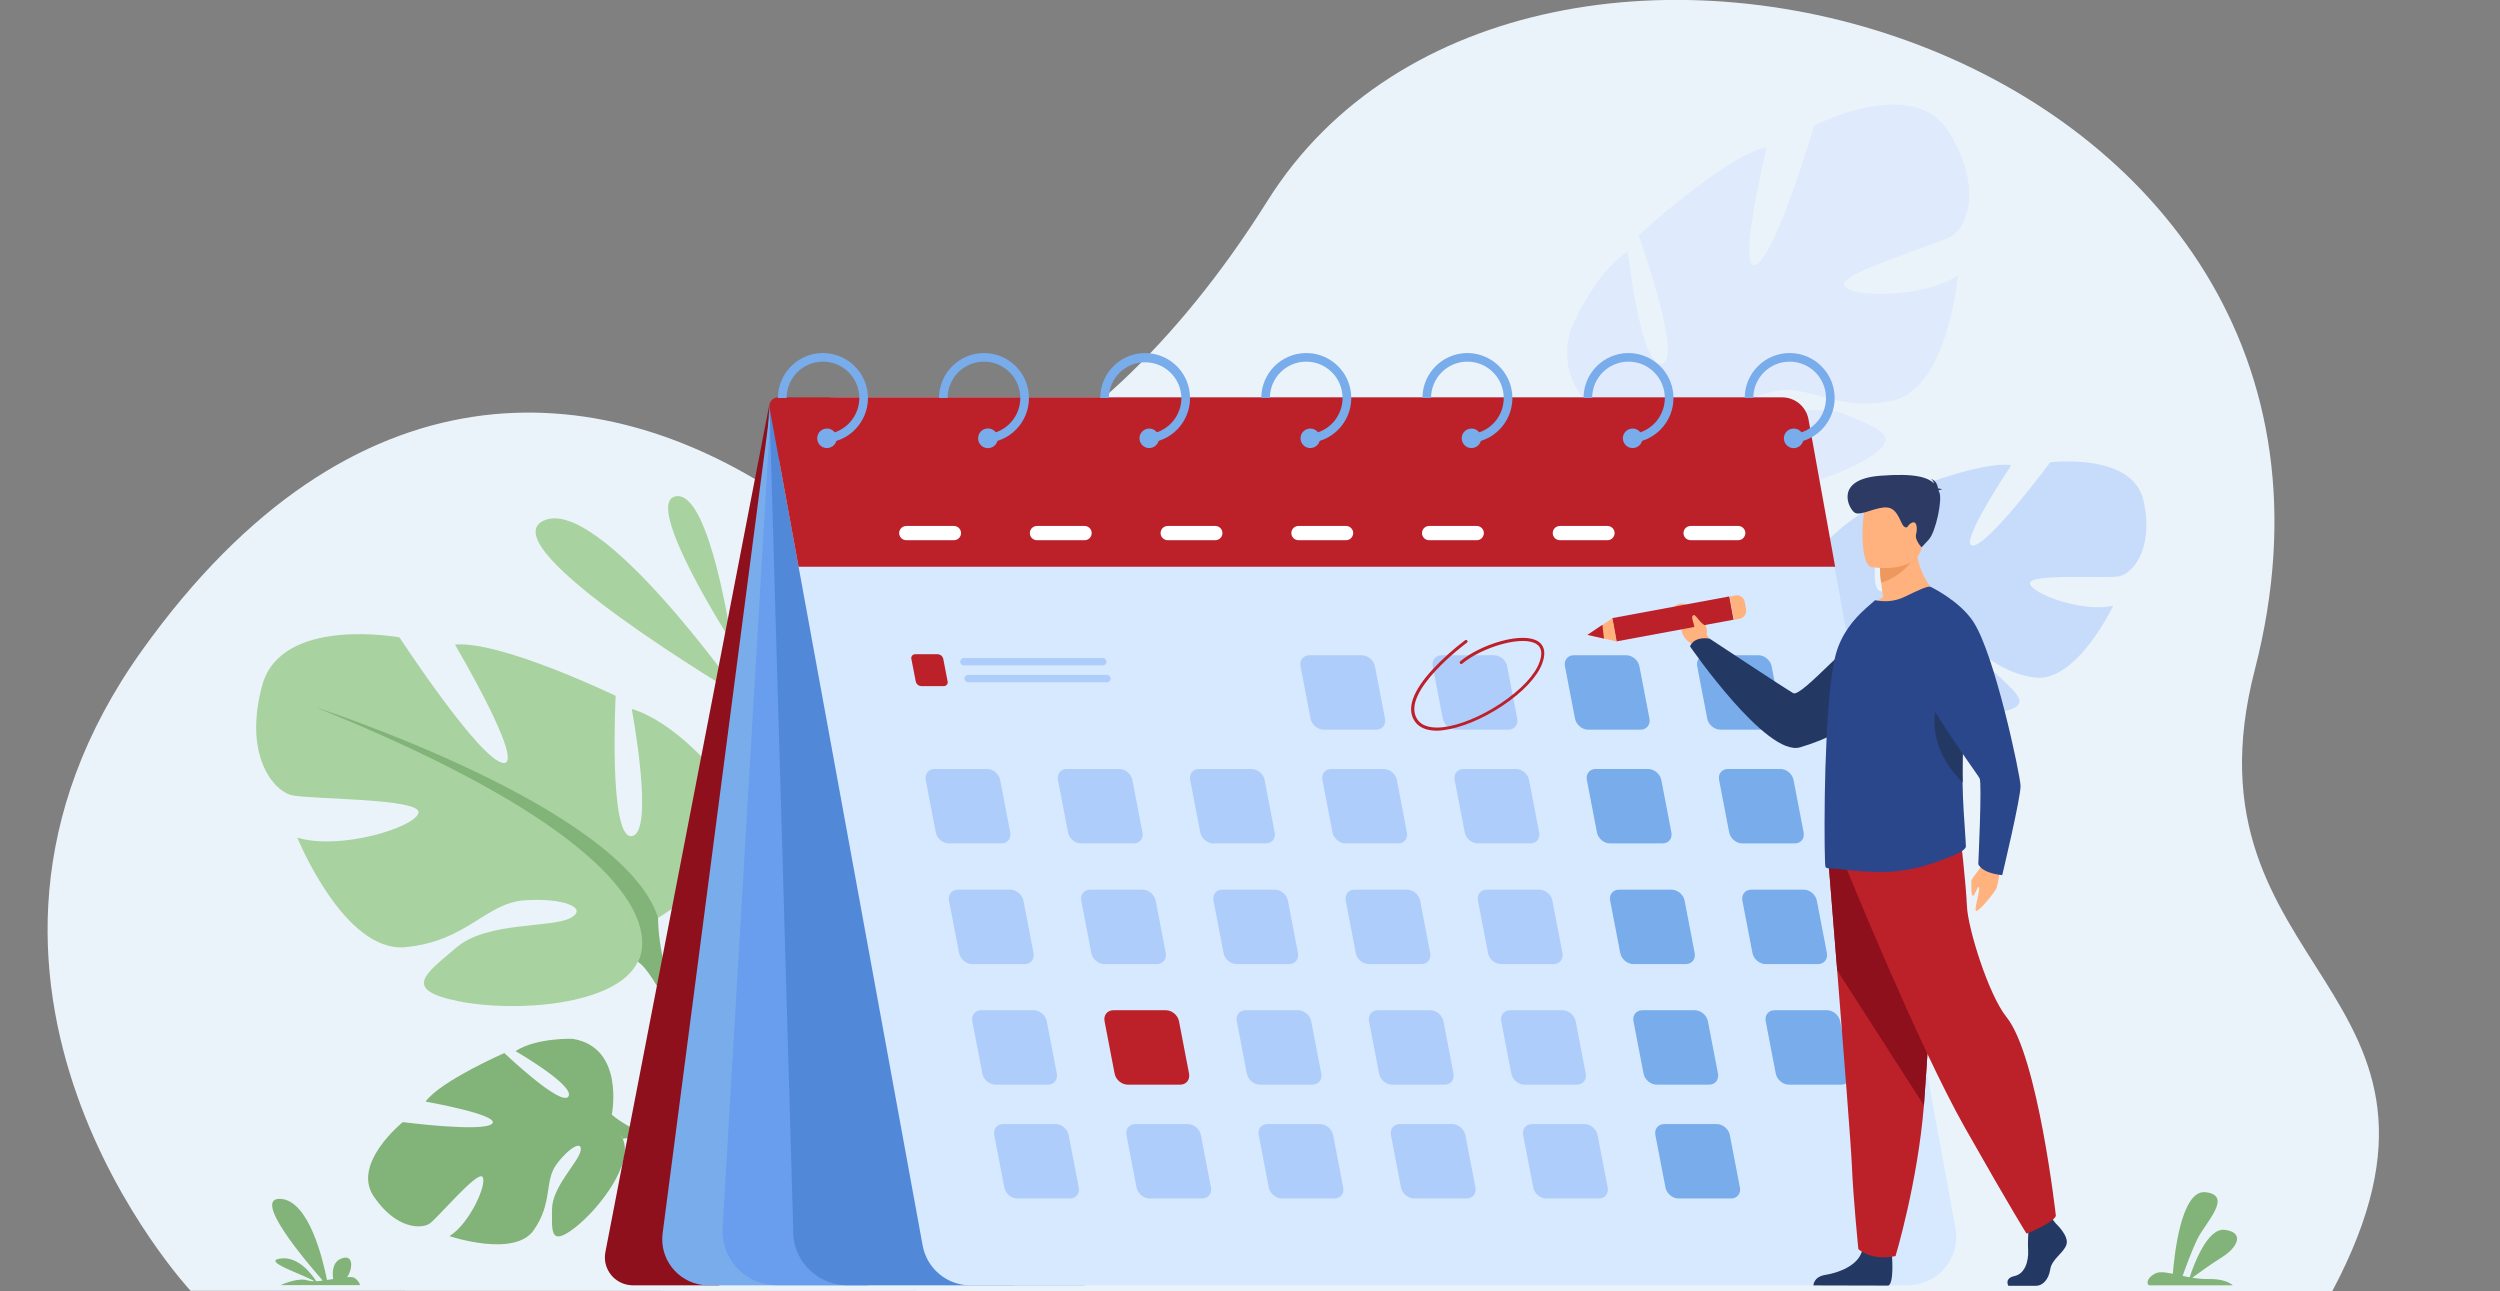 <svg xmlns="http://www.w3.org/2000/svg" xmlns:xlink="http://www.w3.org/1999/xlink" id="Слой_1" viewBox="0 0 2703.6 1396.6" style="enable-background:new 0 0 2703.6 1396.6;"><rect x="0" y="0" width="2703.6" height="1396.6" fill="#808080" stroke="none"/><style>.st0{fill:#EBF3FA;} .st1{fill:#A8D29F;} .st2{fill:#82B378;} .st3{fill:#8E101C;} .st4{fill:#C7DCFB;} .st5{fill:#DFEBFD;} .st6{fill:#78ACEA;} .st7{fill:#699DEE;} .st8{fill:#5288D8;} .st9{fill:#D7E9FF;} .st10{fill:#BC2029;} .st11{fill:#AFCDFB;} .st12{fill:#FFFFFF;} .st13{fill:#FFB27D;} .st14{fill:#233862;} .st15{fill:#2B478B;} .st16{fill:#ED985F;} .st17{fill:#2C3A64;}</style><title>evento</title><path class="st0" d="M206.1 1395.9s-309.8-332.6-52.4-692.7c228.4-319.5 494.6-297.6 690-168 83.2 55.2 323.1 6.8 527.2-318.3 278.4-443.3 1243.5-174.4 1067.5 507.6-85.2 330.1 259.2 342.1 83.7 672L206.1 1395.9z"/><path class="st1" d="M800.9 753S647.7 534.8 587.8 563.1 800.9 753 800.9 753z"/><path class="st1" d="M791.2 694.3s-23.4-164-60.3-157.6 60.3 157.6 60.3 157.6z"/><path class="st2" d="M661.6 1205.6s14.7-73-42.5-82.2c0 0-38.8-1.4-61.6 13.3.0.0 64.9 37.5 57.2 49.1s-69.3-47-69.3-47-69.5 30.5-85.1 52.5c0 0 82.2 14.6 71.8 24s-96.5-1.8-96.5-1.8-55.6 44.8-31.4 80.4 51.8 35.4 60.6 29.2 51.5-57.3 57-50.4-13.4 50.2-35.7 64.1c0 0 70 23.6 91-6.3s11.3-53.1 24.7-71.3 28.7-26.7 26-14.3-30.7 38.8-30.8 62.6-2.5 41.3 24.8 20.1 63.5-69.9 51.7-96L661.6 1205.6z"/><path class="st2" d="M435 1278s163.2-99.6 226.7-72.5c0 0 21.8 19.8 59.3 28l9.8 8.5s-45.9-14.3-57.3-10.4C673.4 1231.7 656.6 1163.6 435 1278z"/><path class="st2" d="M720.9 1233.6s50.6 6.5 79.5 52.4l-6.2 4.2s-38.8-42.5-70.1-50.1S720.9 1233.6 720.9 1233.6z"/><path class="st1" d="M711.6 992.6s118.5-66.4 63.2-156.4c0 0-44.2-55.3-91.6-69.5.0.0 25.3 134.3.0 137.5s-17.4-151.7-17.4-151.7S541 692.4 492 697.1c0 0 77.4 131.1 52.1 128S432 689.3 432 689.3s-128-23.7-148.5 52.1 12.6 113.8 31.6 118.5 140.6 3.2 137.5 19-85.3 41.1-131.1 26.9c0 0 50.6 124.8 116.9 118.5s86.9-47.4 128-50.6 71.1 7.9 50.6 19-90.1 3.6-123.2 31.8-60 45.6 1.6 58.2 172.2 4.7 194.3-42.7l21.9-47.4z"/><path class="st2" d="M341.9 765.1s331.8 107.4 369.8 227.5c0 0-1.6 53.7 31.6 115.3v23.7s-34.8-80.6-53.7-91.6C689.5 1040 763.7 935.7 341.9 765.1z"/><path class="st2" d="M743.2 1108s51.2 77.7 22 172.3l-13.2-3.5s12.8-104.2-14-156.6S743.2 1108 743.2 1108z"/><path class="st3" d="M832 437.4 654.7 1354c-3.2 16.4 7.5 32.2 23.9 35.4 1.9.4 3.9.6 5.8.6h93.5L832 437.4z"/><path class="st4" d="M2010.6 699.8s-79.8-50.9-37.7-111.3c0 0 33-36.7 66.5-44.7.0.0-22.9 92.4-5.5 95.6 17.5 3.2 18.1-104.8 18.1-104.8s89.2-36.8 123.1-31.5c0 0-59.1 88.1-41.4 86.9s83.4-90 83.4-90 89.9-11.4 101.2 42.2-13.3 78.6-26.7 81.1-97.9-3.4-96.3 7.7 57.7 32 90.1 23.9c0 0-40.1 84.8-86 77.7s-58.5-36.4-87-40.3-49.8 2.7-35.9 11.2 62.5 6.1 84.4 27.1 39.9 34.1-3.4 40.4-120-3.6-133.4-37.4L2010.6 699.8z"/><path class="st4" d="M2276.8 556.3s-235 61.5-266.2 143.5c0 0-1 37.4-26.6 78.9l-.9 16.5s27.4-54.7 41-61.6C2024.1 733.6 1976.6 658.1 2276.8 556.3z"/><path class="st4" d="M1984 778.7s-38.7 52-22.2 118.9l9.3-1.9s-4.7-73 16-108.3S1984 778.7 1984 778.7z"/><path class="st5" d="M1795.8 479s-122.5-26.9-97.8-121.3c0 0 24.3-60.7 62.4-86 0 0 13.6 125.5 36.8 121.5S1772 254.4 1772 254.4s94.3-86.5 138.8-95.5c0 0-33.3 136.7-11.8 127.1s62.8-150.2 62.8-150.2 106.8-55.3 145.3 6.3 19.3 104 3.8 113.2-123.5 40.4-116.4 53.6 86.4 13.5 123.1-11.4c0 0-11.2 123.9-71.6 136.1-60.4 12.2-89.5-18.6-126.7-10.4s-60.7 26-39.6 30.3 80.6-20.9 117.5-4.9 65.3 24.2 14.2 51.9-151 50.3-183.2 14.4L1795.8 479z"/><path class="st5" d="M2061.7 178.8S1797.2 362.7 1795.8 479c0 0 15.8 47.1 3 110.4l6.3 21s9.1-80.5 22.9-95.4C1828.1 514.9 1734.5 442.6 2061.7 178.8z"/><path class="st5" d="M1798.8 589.4s-24.4 82.4 26.7 158.2l10.7-6.7s-39.2-88.7-29.6-142.2S1798.8 589.4 1798.8 589.4z"/><path class="st6" d="M834.1 433.7l-117.5 9e2c-3.6 27.3 15.7 52.3 43 55.9 2.2.3 4.3.4 6.5.4h172.4l-97.2-959.5L834.1 433.7z"/><path class="st7" d="M834.1 433.7l-52.6 894.2c-1.9 32.3 22.8 60 55.1 61.9 1.1.1 2.3.1 3.4.1h257.1l-263-956.2z"/><path class="st8" d="M832.2 441l25.6 886.9c-1.9 32.3 22.8 60 55.1 61.9 1.1.1 2.3.1 3.4.1h257.1L832.2 441z"/><path class="st9" d="M2063.2 1390H1049.4c-25.3.0-47-18.1-51.6-43L843.6 503.3c-6.2-33.9 16.2-66.4 50.1-72.6 3.7-.7 7.5-1 11.2-1h1001.8c25.3.0 47 18.1 51.6 43l156.4 855.4c5.2 28.5-13.6 55.8-42.1 61C2069.5 1389.7 2066.4 1390 2063.2 1390z"/><path class="st10" d="M863.6 612.9h1121l-28.8-159.3c-2.5-13.8-14.5-23.9-28.6-23.9H841.5c-5.3.0-9.5 4.3-9.5 9.5.0.6.1 1.1.2 1.7l31.4 172z"/><path class="st6" d="M889.9 381.8c-26.8.0-48.6 21.8-48.6 48.6h9.4c0-21.7 17.6-39.3 39.3-39.3s39.3 17.6 39.3 39.3c0 4.2-.7 8.4-2 12.4-3.9 11.6-12.9 20.7-24.4 24.7-3.4 1.2-7 1.9-10.6 2.1v9.4c4.2-.2 8.4-.9 12.4-2.2 25.6-8.1 39.8-35.4 31.7-61C929.9 395.6 911.1 381.8 889.9 381.8z"/><path class="st6" d="M904.9 474c0 .9-.1 1.9-.4 2.8-1.5 5.6-7.4 8.9-13 7.4s-8.9-7.4-7.4-13 7.4-8.9 13-7.4C901.7 465.1 904.9 469.2 904.9 474z"/><path class="st6" d="M1064.1 381.8c-26.8.0-48.6 21.8-48.6 48.6h9.3c0-21.7 17.6-39.3 39.3-39.3s39.3 17.6 39.3 39.3c0 16.7-10.6 31.6-26.4 37.1-3.4 1.2-7 1.9-10.6 2.1v9.4c4.2-.2 8.4-.9 12.4-2.2 25.6-8.1 39.8-35.4 31.7-61C1104.1 395.6 1085.3 381.8 1064.1 381.8z"/><path class="st6" d="M1079.1 474c0 .9-.1 1.9-.4 2.8-1.5 5.7-7.4 9-13.1 7.5-5.7-1.5-9-7.4-7.5-13.1s7.4-9 13.1-7.5C1075.9 465 1079.1 469.2 1079.1 474z"/><path class="st6" d="M1238.4 381.8c-26.8.0-48.6 21.8-48.6 48.6h9.3c.3-21.7 18.2-39 39.9-38.6 21.2.3 38.3 17.4 38.6 38.6.0 4.2-.7 8.4-2 12.4-3.9 11.6-12.9 20.7-24.4 24.7-3.4 1.2-7 1.9-10.6 2.1v9.4c4.2-.2 8.4-.9 12.4-2.2 25.6-8.1 39.8-35.4 31.7-61C1278.3 395.6 1259.6 381.9 1238.4 381.8z"/><path class="st6" d="M1253.4 474c0 .9-.1 1.9-.4 2.8-1.6 5.6-7.4 8.9-13 7.4-5.6-1.6-8.9-7.4-7.4-13 1.6-5.6 7.4-8.9 13-7.4C1250.2 465.1 1253.4 469.2 1253.4 474z"/><path class="st6" d="M1412.6 381.8c-26.8.0-48.6 21.8-48.6 48.6h9.3c0-21.7 17.6-39.3 39.3-39.3s39.3 17.6 39.3 39.3c0 16.7-10.6 31.6-26.4 37.1-3.4 1.2-7 1.9-10.6 2.1v9.4c4.2-.2 8.4-.9 12.4-2.2 25.6-8.1 39.8-35.3 31.8-60.9C1452.7 395.6 1433.9 381.8 1412.6 381.8z"/><path class="st6" d="M1427.6 474c0 .9-.1 1.9-.4 2.8-1.5 5.6-7.4 8.9-13 7.4s-8.9-7.4-7.4-13 7.4-8.9 13-7.4C1424.4 465.1 1427.6 469.2 1427.6 474z"/><path class="st6" d="M1586.9 381.8c-26.8.0-48.6 21.8-48.6 48.6h9.3c0-21.7 17.6-39.3 39.3-39.3s39.3 17.6 39.3 39.3c0 16.8-10.6 31.7-26.4 37.1-3.4 1.2-7 1.9-10.6 2.1v9.4c4.2-.2 8.4-.9 12.4-2.2 25.6-8.1 39.8-35.4 31.7-61C1626.8 395.6 1608.1 381.9 1586.9 381.8z"/><path class="st6" d="M1601.9 474c0 .9-.1 1.9-.4 2.8-1.5 5.6-7.4 8.9-13 7.4s-8.9-7.4-7.4-13 7.4-8.9 13-7.4C1598.7 465.1 1601.9 469.2 1601.9 474z"/><path class="st6" d="M1761.1 381.8c-26.8.0-48.6 21.8-48.6 48.6h9.3c0-21.7 17.6-39.3 39.3-39.3s39.3 17.6 39.3 39.3c0 16.7-10.6 31.6-26.4 37.1-3.4 1.2-7 1.9-10.6 2.1v9.4c4.2-.2 8.4-.9 12.4-2.2 25.6-8.1 39.8-35.4 31.7-61C1801.1 395.6 1782.3 381.9 1761.1 381.8z"/><path class="st6" d="M1776.2 474c0 .9-.1 1.9-.4 2.8-1.5 5.6-7.4 8.9-13 7.4s-8.9-7.4-7.4-13 7.4-8.9 13-7.4C1773 465.1 1776.1 469.2 1776.2 474z"/><path class="st6" d="M1935.4 381.8c-26.8.0-48.6 21.8-48.6 48.6h9.3c0-21.7 17.6-39.3 39.3-39.3s39.3 17.6 39.3 39.3c0 16.8-10.6 31.7-26.4 37.1-3.4 1.2-7 1.9-10.6 2.1v9.4c4.2-.2 8.4-.9 12.4-2.2 25.6-8.1 39.8-35.4 31.7-61C1975.3 395.6 1956.6 381.8 1935.4 381.8z"/><path class="st6" d="M1950.4 474c0 .9-.1 1.9-.4 2.8-1.5 5.7-7.4 9-13 7.5s-9-7.4-7.5-13c1.5-5.7 7.4-9 13-7.5C1947.2 465 1950.4 469.2 1950.4 474z"/><path class="st11" d="M1511.9 912.1h-56.7c-6.6.0-12.9-5.3-14.2-11.9l-10.9-56.7c-1.3-6.6 3.1-11.9 9.6-11.9h56.7c6.6.0 12.9 5.4 14.2 11.9l10.9 56.7C1522.8 906.8 1518.5 912.1 1511.9 912.1z"/><path class="st11" d="M1654.9 912.1h-56.7c-6.6.0-12.9-5.3-14.2-11.9l-10.9-56.7c-1.3-6.6 3.1-11.9 9.6-11.9h56.7c6.6.0 12.9 5.4 14.2 11.9l10.9 56.7C1665.8 906.8 1661.5 912.1 1654.9 912.1z"/><path class="st6" d="M1797.9 912.1h-56.7c-6.6.0-13-5.3-14.2-11.9l-10.9-56.7c-1.3-6.6 3.1-11.9 9.6-11.9h56.7c6.6.0 12.9 5.4 14.2 11.9l10.9 56.7C1808.8 906.8 1804.5 912.1 1797.9 912.1z"/><path class="st11" d="M1082.9 912.1h-56.7c-6.6.0-13-5.3-14.2-11.9l-10.9-56.7c-1.3-6.6 3.1-11.9 9.6-11.9h56.7c6.6.0 13 5.4 14.2 11.9l10.9 56.7C1093.8 906.8 1089.5 912.1 1082.9 912.1z"/><path class="st10" d="M1020.8 742h-24.4c-3-.1-5.5-2.2-6.1-5.1l-4.7-24.3c-.6-2.2.8-4.4 3-5 .4-.1.8-.1 1.1-.1h24.3c3 .1 5.5 2.2 6.1 5.1l4.7 24.3c.6 2.2-.8 4.4-3 5C1021.6 742 1021.2 742 1020.8 742z"/><path class="st11" d="M1225.9 912.1h-56.7c-6.6.0-13-5.3-14.2-11.9l-10.9-56.7c-1.3-6.6 3.1-11.9 9.6-11.9h56.7c6.6.0 13 5.4 14.2 11.9l10.9 56.7C1236.8 906.8 1232.5 912.1 1225.9 912.1z"/><path class="st11" d="M1368.9 912.1h-56.7c-6.6.0-12.9-5.3-14.2-11.9l-10.9-56.7c-1.3-6.6 3.1-11.9 9.6-11.9h56.7c6.6.0 13 5.4 14.2 11.9l10.9 56.7C1379.8 906.8 1375.5 912.1 1368.9 912.1z"/><path class="st6" d="M1940.9 912.1h-56.7c-6.6.0-12.9-5.3-14.2-11.9l-10.9-56.7c-1.3-6.6 3.1-11.9 9.6-11.9h56.7c6.6.0 12.9 5.4 14.2 11.9l10.9 56.7C1951.8 906.8 1947.5 912.1 1940.9 912.1z"/><path class="st11" d="M1488.2 789.1h-56.7c-6.6.0-13-5.4-14.2-11.9l-10.9-56.7c-1.3-6.6 3.1-11.9 9.6-11.9h56.7c6.6.0 13 5.4 14.2 11.9l10.9 56.7C1499.1 783.7 1494.7 789.1 1488.2 789.1z"/><path class="st11" d="M1631.2 789.1h-56.7c-6.6.0-12.9-5.4-14.2-11.9l-10.9-56.7c-1.3-6.6 3.1-11.9 9.6-11.9h56.7c6.6.0 13 5.4 14.2 11.9l10.9 56.7C1642.1 783.7 1637.7 789.1 1631.2 789.1z"/><path class="st6" d="M1774.2 789.1h-56.7c-6.6.0-12.9-5.4-14.2-11.9l-10.9-56.7c-1.3-6.6 3.1-11.9 9.6-11.9h56.7c6.6.0 12.9 5.4 14.2 11.9l10.9 56.7C1785.1 783.7 1780.7 789.1 1774.2 789.1z"/><path class="st6" d="M1917.2 789.1h-56.7c-6.6.0-13-5.4-14.2-11.9l-10.9-56.7c-1.3-6.6 3.1-11.9 9.6-11.9h56.7c6.6.0 12.9 5.4 14.2 11.9l10.9 56.7C1928.1 783.7 1923.7 789.1 1917.2 789.1z"/><path class="st11" d="M1537.1 1042.6h-56.7c-6.6.0-13-5.4-14.2-11.9l-10.9-56.7c-1.3-6.6 3.1-11.9 9.6-11.9h56.7c6.6.0 13 5.4 14.2 11.9l10.9 56.7C1548 1037.2 1543.6 1042.6 1537.1 1042.6z"/><path class="st11" d="M1680.1 1042.6h-56.7c-6.6.0-13-5.4-14.2-11.9l-10.9-56.7c-1.3-6.6 3.1-11.9 9.6-11.9h56.7c6.6.0 13 5.4 14.2 11.9l10.9 56.7C1691 1037.2 1686.6 1042.6 1680.1 1042.6z"/><path class="st6" d="M1823.1 1042.6h-56.7c-6.6.0-12.9-5.4-14.2-11.9l-10.9-56.7c-1.3-6.6 3.1-11.9 9.6-11.9h56.7c6.6.0 13 5.4 14.2 11.9l10.9 56.7C1834 1037.2 1829.6 1042.6 1823.1 1042.6z"/><path class="st11" d="M1108.1 1042.6h-56.7c-6.6.0-12.9-5.4-14.2-11.9l-10.9-56.7c-1.3-6.6 3.1-11.9 9.6-11.9h56.7c6.6.0 12.9 5.4 14.2 11.9l10.9 56.7C1119 1037.2 1114.6 1042.6 1108.1 1042.6z"/><path class="st11" d="M1251.1 1042.6h-56.7c-6.6.0-12.9-5.4-14.2-11.9l-10.9-56.7c-1.3-6.6 3.1-11.9 9.6-11.9h56.7c6.6.0 12.9 5.4 14.2 11.9l10.9 56.7C1262 1037.2 1257.6 1042.6 1251.1 1042.6z"/><path class="st11" d="M1394.1 1042.6h-56.7c-6.6.0-13-5.4-14.2-11.9l-10.9-56.7c-1.3-6.6 3.1-11.9 9.6-11.9h56.7c6.6.0 12.9 5.4 14.2 11.9l10.9 56.7C1405 1037.2 1400.6 1042.6 1394.1 1042.6z"/><path class="st6" d="M1966.1 1042.6h-56.7c-6.6.0-12.9-5.4-14.2-11.9l-10.9-56.7c-1.3-6.6 3.1-11.9 9.6-11.9h56.7c6.6.0 12.9 5.4 14.2 11.9l10.9 56.7C1977 1037.2 1972.6 1042.6 1966.1 1042.6z"/><path class="st11" d="M1562.3 1173h-56.7c-6.6.0-12.9-5.4-14.2-11.9l-10.9-56.7c-1.3-6.6 3.1-11.9 9.6-11.9h56.7c6.6.0 12.9 5.4 14.2 11.9l10.9 56.7C1573.1 1167.7 1568.8 1173 1562.3 1173z"/><path class="st11" d="M1705.3 1173h-56.7c-6.6.0-12.9-5.4-14.2-11.9l-10.9-56.7c-1.3-6.6 3.1-11.9 9.6-11.9h56.7c6.6.0 12.9 5.4 14.2 11.9l10.9 56.7C1716.1 1167.7 1711.8 1173 1705.3 1173z"/><path class="st6" d="M1848.3 1173h-56.7c-6.6.0-12.9-5.4-14.2-11.9l-10.9-56.7c-1.3-6.6 3.1-11.9 9.6-11.9h56.7c6.6.0 12.9 5.4 14.2 11.9l10.9 56.7C1859.1 1167.7 1854.8 1173 1848.3 1173z"/><path class="st11" d="M1133.3 1173h-56.7c-6.6.0-13-5.4-14.2-11.9l-10.9-56.7c-1.3-6.6 3.1-11.9 9.6-11.9h56.7c6.6.0 12.9 5.4 14.2 11.9l10.9 56.7C1144.1 1167.7 1139.8 1173 1133.3 1173z"/><path class="st10" d="M1276.3 1173h-56.7c-6.6.0-13-5.4-14.2-11.9l-10.9-56.7c-1.3-6.6 3.1-11.9 9.6-11.9h56.7c6.6.0 13 5.4 14.2 11.9l10.9 56.7C1287.1 1167.7 1282.8 1173 1276.3 1173z"/><path class="st11" d="M1419.3 1173h-56.7c-6.6.0-13-5.4-14.2-11.9l-10.9-56.7c-1.3-6.6 3.1-11.9 9.6-11.9h56.7c6.6.0 13 5.4 14.2 11.9l10.9 56.7C1430.1 1167.7 1425.8 1173 1419.3 1173z"/><path class="st6" d="M1991.3 1173h-56.7c-6.6.0-12.9-5.4-14.2-11.9l-10.9-56.7c-1.3-6.6 3.1-11.9 9.6-11.9h56.7c6.6.0 12.9 5.4 14.2 11.9l10.9 56.7C2002.1 1167.7 1997.8 1173 1991.3 1173z"/><path class="st11" d="M1586 1296.1h-56.7c-6.6.0-12.9-5.4-14.2-11.9l-10.9-56.7c-1.3-6.6 3.1-11.9 9.6-11.9h56.7c6.6.0 12.9 5.4 14.2 11.9l10.9 56.7C1596.9 1290.8 1592.6 1296.1 1586 1296.1z"/><path class="st11" d="M1729 1296.1h-56.7c-6.6.0-13-5.4-14.2-11.9l-10.9-56.7c-1.3-6.6 3.1-11.9 9.6-11.9h56.7c6.6.0 12.9 5.4 14.2 11.9l10.9 56.7C1739.9 1290.8 1735.6 1296.1 1729 1296.1z"/><path class="st6" d="M1872 1296.1h-56.7c-6.6.0-13-5.4-14.2-11.9l-10.9-56.7c-1.3-6.6 3.1-11.9 9.6-11.9h56.7c6.6.0 13 5.4 14.2 11.9l10.9 56.7C1882.9 1290.8 1878.6 1296.1 1872 1296.1z"/><path class="st11" d="M1157 1296.1h-56.7c-6.6.0-13-5.4-14.2-11.9l-10.9-56.7c-1.3-6.6 3.1-11.9 9.6-11.9h56.7c6.6.0 13 5.4 14.2 11.9l10.9 56.7C1167.9 1290.8 1163.5 1296.1 1157 1296.1z"/><path class="st11" d="M13e2 1296.1h-56.7c-6.6.0-13-5.4-14.2-11.9l-10.9-56.7c-1.3-6.6 3.1-11.9 9.6-11.9h56.7c6.6.0 13 5.4 14.2 11.9l10.9 56.7C1310.9 1290.8 1306.5 1296.1 13e2 1296.1z"/><path class="st11" d="M1443 1296.1h-56.7c-6.6.0-12.9-5.4-14.2-11.9l-10.9-56.7c-1.3-6.6 3.1-11.9 9.6-11.9h56.7c6.6.0 12.9 5.4 14.2 11.9l10.9 56.7C1453.9 1290.8 1449.5 1296.1 1443 1296.1z"/><path class="st11" d="M1192.6 719.6h-150.2c-2.2.0-4-1.8-4-4 0-2.2 1.8-4 4-4h150.2c2.2.0 4 1.8 4 4C1196.6 717.8 1194.8 719.6 1192.6 719.6z"/><path class="st11" d="M1197.2 737.8H1047c-2.2.0-4-1.8-4-4 0-2.2 1.8-4 4-4h150.1c2.2.0 4 1.8 4 4C1201.2 736 1199.4 737.8 1197.2 737.8z"/><path class="st12" d="M1031.6 584.2h-51.5c-4.2.0-7.7-3.4-7.7-7.7.0-4.2 3.4-7.7 7.7-7.7h51.5c4.2.0 7.7 3.4 7.7 7.7C1039.3 580.8 1035.8 584.2 1031.6 584.2z"/><path class="st12" d="M1172.9 584.2h-51.5c-4.2.0-7.7-3.4-7.7-7.7.0-4.2 3.4-7.7 7.7-7.7h51.5c4.2.0 7.7 3.4 7.7 7.7C1180.6 580.8 1177.2 584.2 1172.9 584.2z"/><path class="st12" d="M1314.3 584.2h-51.5c-4.2.0-7.7-3.4-7.7-7.7.0-4.2 3.4-7.7 7.7-7.7h51.5c4.2.0 7.7 3.4 7.7 7.7C1322 580.8 1318.5 584.2 1314.3 584.2z"/><path class="st12" d="M1455.7 584.2h-51.5c-4.2.0-7.7-3.4-7.7-7.7.0-4.2 3.4-7.7 7.7-7.7h51.5c4.2.0 7.7 3.4 7.7 7.7C1463.3 580.8 1459.9 584.2 1455.7 584.2z"/><path class="st12" d="M1597 584.2h-51.5c-4.2.0-7.7-3.4-7.7-7.7.0-4.2 3.4-7.7 7.7-7.7h51.5c4.2.0 7.7 3.4 7.7 7.7C1604.7 580.8 1601.3 584.2 1597 584.2z"/><path class="st12" d="M1738.4 584.2h-51.5c-4.2.0-7.7-3.4-7.7-7.7.0-4.2 3.4-7.7 7.7-7.7h51.5c4.2.0 7.7 3.4 7.7 7.7C1746.1 580.8 1742.6 584.2 1738.4 584.2z"/><path class="st12" d="M1879.8 584.2h-51.5c-4.2.0-7.7-3.4-7.7-7.7.0-4.2 3.4-7.7 7.7-7.7h51.5c4.2.0 7.7 3.4 7.7 7.7C1887.4 580.8 1884 584.2 1879.8 584.2z"/><path class="st10" d="M1553.9 790.2c-11.4.0-19.7-3.6-24.2-10.6-8.7-13.4-2-32.3 19.9-56 10.7-11.4 22.3-21.8 34.8-31.2.7-.6 1.8-.4 2.3.3.6.7.4 1.8-.3 2.3s-72.5 53.7-53.8 82.7c5.9 9.2 18.6 9.8 28.2 8.7 17.8-2.1 41-11.6 62-25.6 21.8-14.5 37.2-30.8 42.1-44.8 3.3-9.2 2.3-15.7-3-19.3-6.8-4.7-21-4.7-38 0-16.3 4.5-32.6 12.6-42.7 21.1-.7.5-1.8.4-2.3-.4-.5-.7-.4-1.6.2-2.2 10.4-8.8 27.3-17.2 44-21.8 18.2-5 33-4.8 40.7.5 4.6 3.2 9 9.7 4.2 23.1-5.2 14.6-21 31.5-43.4 46.4-21.5 14.3-45.2 24-63.5 26.2C1558.7 790 1556.3 790.2 1553.9 790.2z"/><path class="st13" d="M1851.4 696.8l-5.8-11s2.9-19.7-21.7-32.1c0 0-9-3.7-14.1 3.7-4.7 6.8 8.9 5.5 8.2 17.1s4.8 18.4 12.4 22.1l6.3 7.3L1851.4 696.8z"/><path class="st14" d="M2084.2 670.4s-21.1 103.8-137.6 137.8c-36.3 10.6-118.9-109.1-118.9-109.1s2.9-11 21.1-8.5c0 0 80.4 53.2 90.5 59 9 5.1 68-66 95-77.4C2061.3 660.7 2084.2 670.4 2084.2 670.4z"/><rect x="1745.2" y="656.6" transform="matrix(0.983 -0.182 0.182 0.983 -91.63 340.65)" class="st10" width="128.9" height="25.6"/><polygon class="st13" points="1716.7,686.6 1748.4,693.7 1743.8,668.5"/><path class="st13" d="M1886.8 650.7l1.5 8c.9 4.9-2.3 9.6-7.2 10.5l-5.9 1.1-4.7-25.2 6.4-1.2C1881.5 643 1885.9 646.1 1886.8 650.7z"/><path class="st14" d="M2223.2 1323.1s14.4 13.2 11.6 22.6-15.9 15.6-17.6 27.1-8.8 17.7-15.1 17.7h-30.2s-4.7-8.1 6.6-10.5 15.5-15.9 14.8-28.4 1-29.1 1-29.1l24-5.6L2223.2 1323.1z"/><path class="st14" d="M2046 1357.2s2.6 30-3.8 33.1l-81.1-.2s0-9.4 13-11.4 35.9-9.7 39.8-26.7S2046 1357.2 2046 1357.2z"/><path class="st10" d="M1977.5 933.5s4.3 52.6 9.3 115.8c6.8 85.9 15.1 191.3 15.9 211.3 1.4 34.7 7 90.2 7 90.2s13.4 13.2 40.2 7.6c0 0 23.9-79.2 30.7-163 .1-1.4.2-2.8.3-4.2 6.3-85.3 16.2-265 16.2-265L1977.5 933.5z"/><path class="st3" d="M1977.5 933.5s4.3 52.6 9.3 115.8l93.8 146.1c.1-1.4.2-2.8.3-4.2 6.3-85.3 16.2-265 16.2-265L1977.5 933.5z"/><path class="st10" d="M1997.1 939.7s77.2 190.4 127.9 279.9 66.6 114.5 66.6 114.5 29.1-11.4 31.7-19.3c0 0-19.4-172.8-53.4-214.9-19.2-23.8-41.7-95.2-42.8-120.2s-6.9-74.4-6.9-74.4L1997.1 939.7z"/><path class="st13" d="M2098.6 646.3s-52.2 25.2-82.3 15.8c5.7-6.6 12.6-12.2 20.3-16.3-1-6-1.9-11.3-2.3-15.7-.7-5.3-1.2-10.7-1.3-16.1l20.1-15.8 19.1-15.2C2070.8 625.6 2098.6 646.3 2098.6 646.3z"/><path class="st15" d="M1974.2 937.8c.9.8 2 1.2 3.1 1.3 11.3-.2 44.3 6 72.2 3.2 23.6-2.3 44.4-9.1 66.8-18.9 3-1.4 9.8-5 9.7-8.2-.1-3.7-.5-8.8-.9-15.4-.9-13-2.3-31.5-2.7-53.4-.3-16.3-.1-34.4 1-53.6.1-1.3.1-2.6.2-3.9.3-7 .5-14.1.5-21.1.2-21-1.4-42-4.7-62.7-5.7-33-16.3-58.9-32.1-70.4-2.1-1.6-15.1 4.7-27.1 10.5-11 5.4-22 5.9-32.4 3.9l-10.4 9.1c-12.6 11.5-26.5 27.3-32.6 51.3-5.1 20.3-8.1 57-9.7 95-.8 17.3-1.4 34.6-1.6 51.2v.6c-.1 1.7-.1 3.4-.1 5.1C1972.8 903.7 1973.4 937.3 1974.2 937.8z"/><path class="st16" d="M2072.6 599.3s-13.2 24-38.3 30.8c-.7-5.3-1.2-10.7-1.3-16.1l20.1-15.8L2072.6 599.3z"/><path class="st13" d="M2023.9 613.3s49.8 8.2 54.5-22.5 14.3-50.2-17.3-56.7c-31.6-6.5-39.6 4.3-43.7 14.1S2011 610.4 2023.9 613.3z"/><path class="st17" d="M2096.4 530.5c.4-.5 1.5-.9 3.8-1.1-1.3-.8-2.8-1.2-4.3-1.2-.5-3.2-2.2-8.9-7.8-10.3 1.8 1.1 3.1 2.9 3.4 5-6.4-6.6-20.2-11.4-58.4-8.4-50.3 4-33.7 36.2-27.2 40s22.9-6.7 35-5.7 14.4 18.5 18.6 20.9 2.5-1.8 8.1-4.4 6.1 6.7 4.5 12.7 6 13.9 6 13.9l7.7-8.3c7.7-8.3 15-43.6 11.5-51.1C2097.1 531.9 2096.8 531.2 2096.4 530.5z"/><path class="st13" d="M1845.4 685.2s1.7-6.8-3-9.8-9-11.3-11-10.2c-4.1 2.3 2.2 9.5 1.1 18.5C1832.2 686.9 1839.5 695.1 1845.4 685.2z"/><path class="st14" d="M2122.5 846.3c-.3-16.3-.1-34.4 1-53.6.1-1.3.1-2.6.2-3.9-4.7-23.4-11.9-44.3-22.4-44.9C2101.3 743.9 2069.9 793.3 2122.5 846.3z"/><path class="st13" d="M2164 931.4s-2.6 25.4-5.5 30.3-15.1 20.2-20.3 23.2 3.2-20.3 2.1-24.8-4.3 8.3-6.6 8.6-1.7-11.2-1.8-15.4 11.2-14.5 15.1-23.5S2164 931.4 2164 931.4z"/><path class="st15" d="M2087.4 634.4s31.5 14.9 46.6 37.9c23.4 35.6 50.6 165.2 51.1 177.3s-19.8 96.8-19.8 96.8-20.6-1.3-25.9-11.8c0 0 4.1-87.1 1.5-92.7s-85.9-116.8-76.6-140.6S2087.4 634.4 2087.4 634.4z"/><polygon class="st10" points="1732.9,675.7 1734.6,690.6 1716.7,686.6"/><path class="st2" d="M2414.7 1390h-90.8c-4.9-4.1 3.4-13.5 12-14.1 3.7-.3 8.5.5 13.9 1.6 1.3-16.6 8.4-91.2 35.3-88.2 30.2 3.4.0 32.9-8.6 50.3-6.3 12.9-13 31.5-16.1 40.2 2.5.5 5 1.1 7.6 1.5 4-12.3 18.9-53.7 37.9-51.3 22.3 2.8 13.3 19.4-2.5 29.3-11.6 7.2-25.8 17.5-32.6 22.5 5.9 1 11.8 1.5 17.8 1.4C2404.2 1382.9 2411.8 1387.5 2414.7 1390z"/><path class="st2" d="M342 1385.6c-4.8-7.6-19.3-27.2-38.6-24.6-21 2.8 23.2 16.7 36.8 24.6-2.5.1-5.1-.2-7.5-.9-9-3.2-24.6 3-29.5 5.1h86.2c-1-3.3-3.2-6.1-6.2-7.9-1.4-.9-4.3-1-7.9-.7 5.1-6 8.7-25.3-5.6-20.4-10.4 3.6-10.4 15.4-9.4 22.4-2.2.3-4.5.7-6.7 1-4.3-21.9-19.5-86-50.2-87.7-31.2-1.7 26.4 66.5 45.6 88.3C346.6 1385.3 344.2 1385.5 342 1385.6z"/></svg>